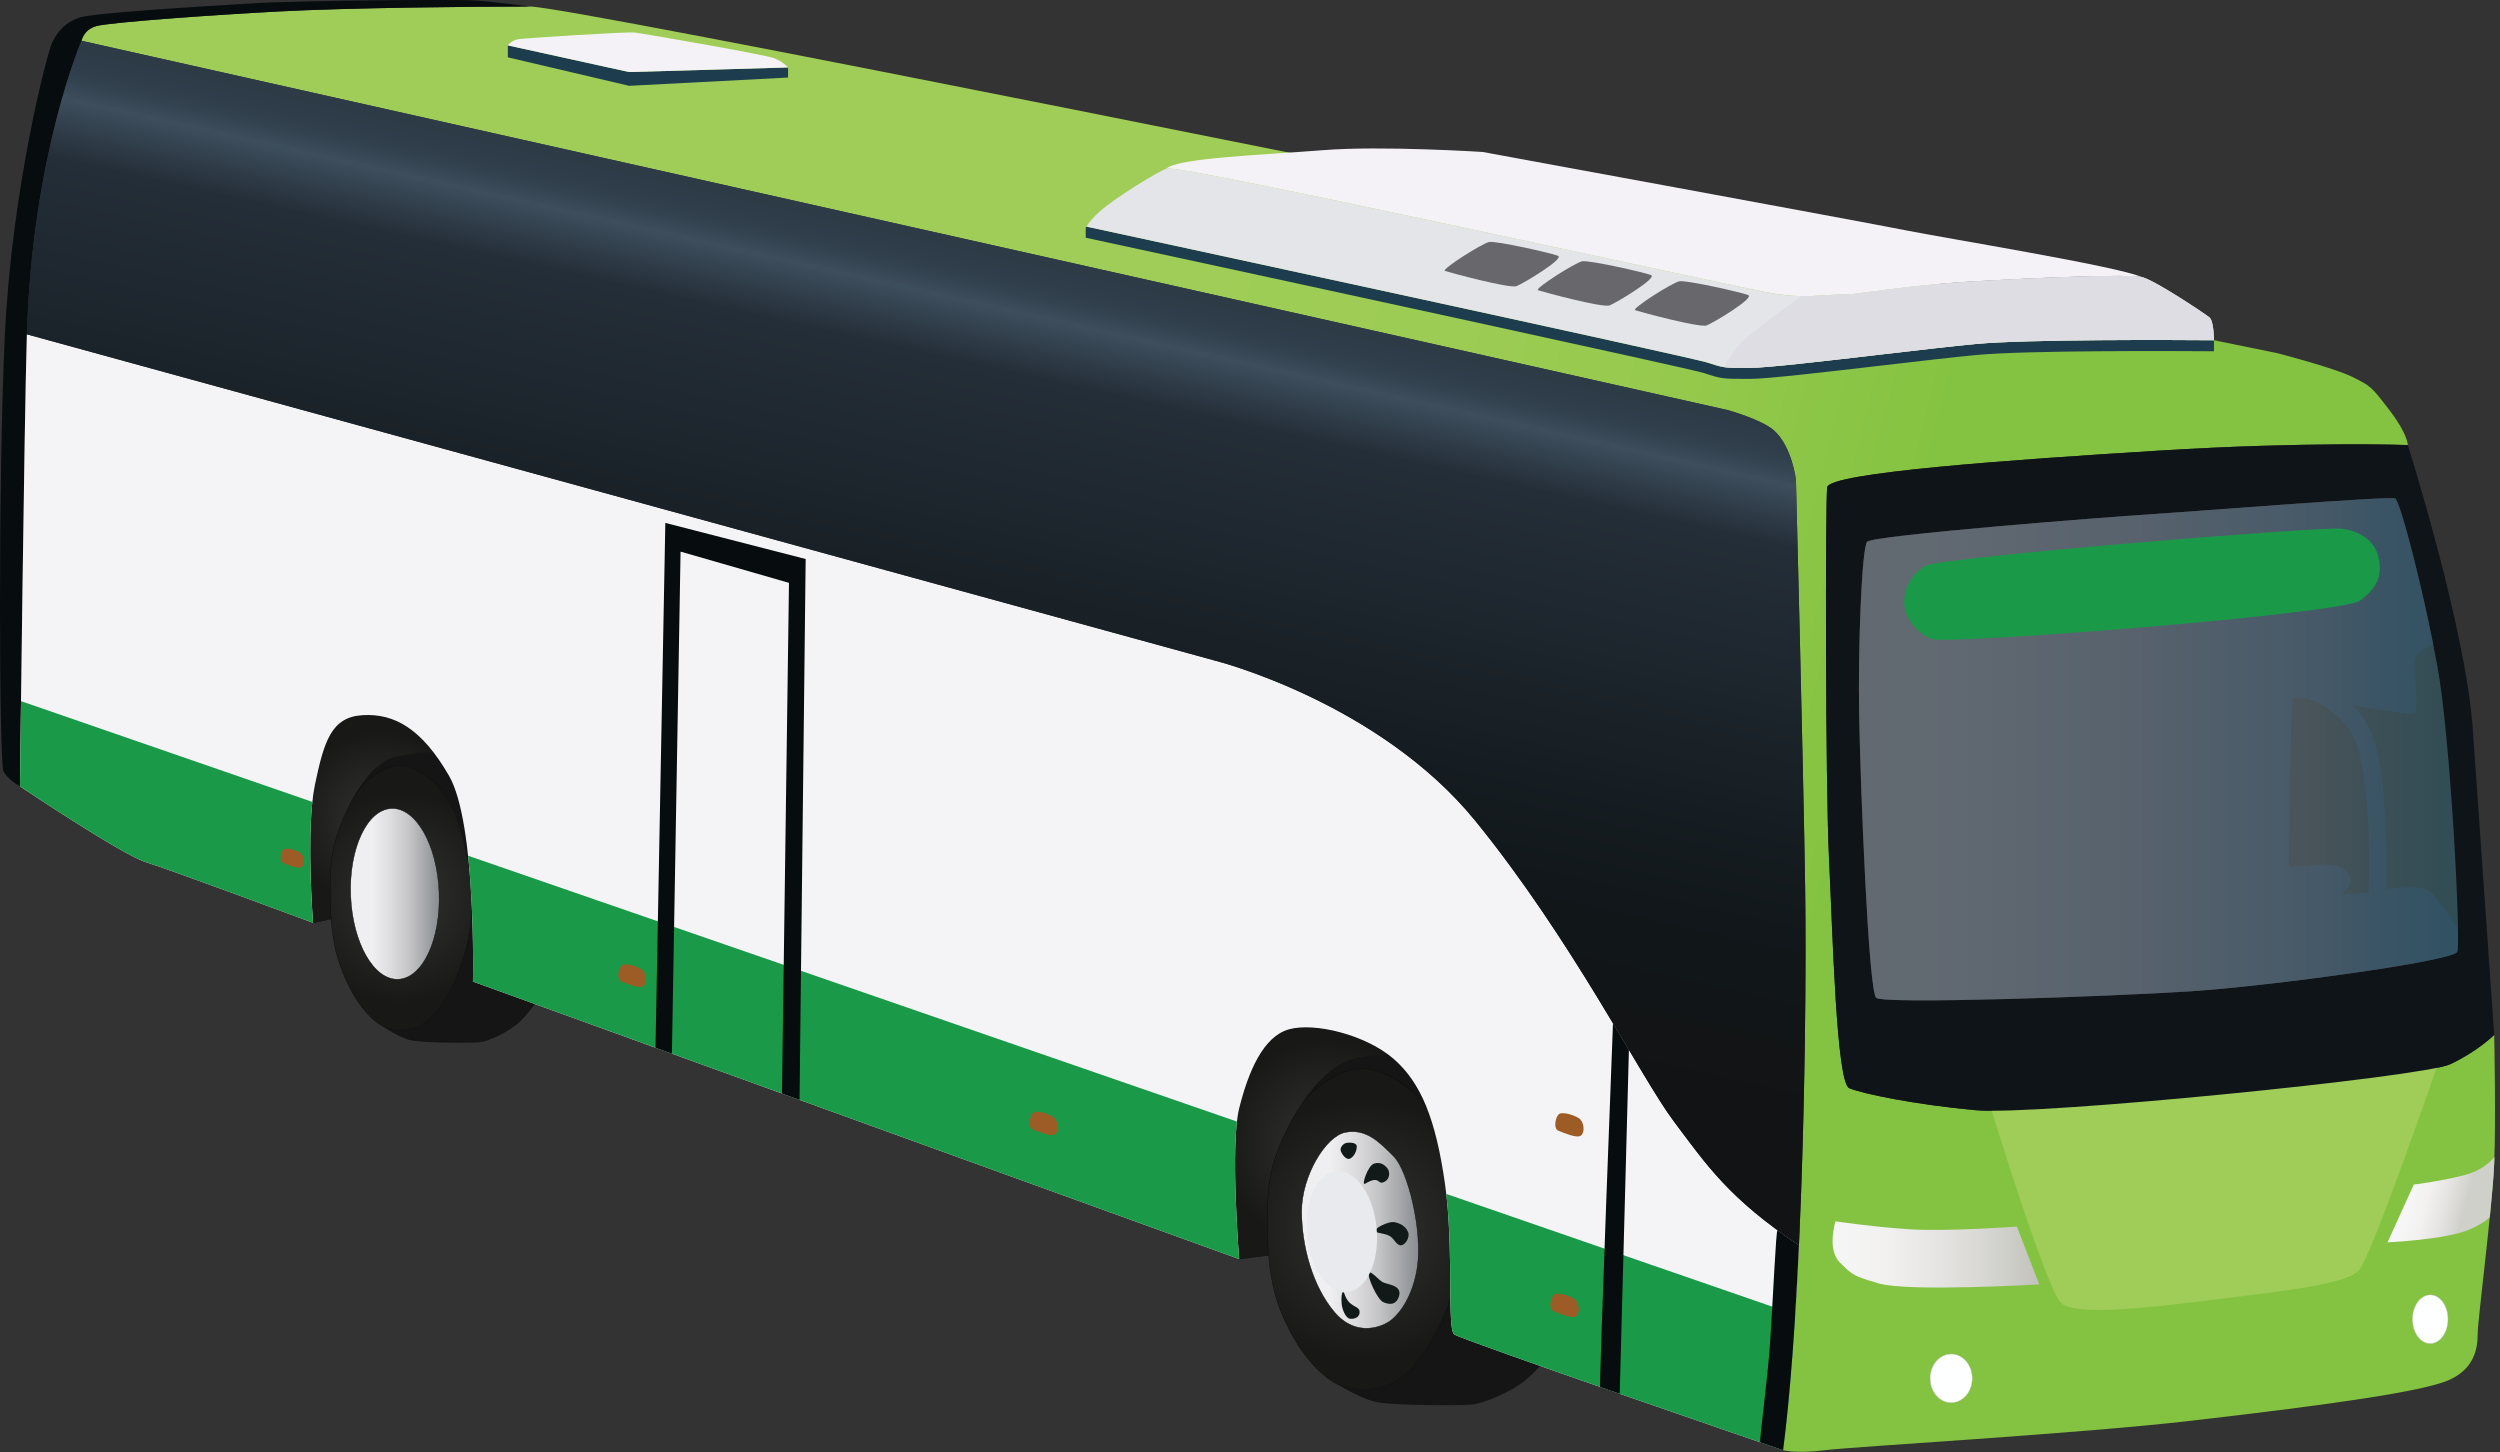 
        <svg xmlns:rdf="http://www.w3.org/1999/02/22-rdf-syntax-ns#" xmlns="http://www.w3.org/2000/svg" xmlns:cc="http://creativecommons.org/ns#" xmlns:xlink="http://www.w3.org/1999/xlink" xmlns:dc="http://purl.org/dc/elements/1.1/" x="0px" y="0px" width="501" height="291" viewBox="0 0 501 291" xml:space="preserve">
            <rect x="0" y="0" width="501" height="291" fill="#333333" stroke="none"/>
            <title>Public transport: bus</title>
            <desc xmlns:ian_image_library="https://ian.umces.edu/media-library/">
                <ian_image_library:title>Public transport: bus</ian_image_library:title>
                <ian_image_library:descr>Side view of public transit bus </ian_image_library:descr>
                <ian_image_library:scene>
                    <ian_image_library:contains>bus, public, transport, transit, green, environment, environmental, commute, </ian_image_library:contains>
                    <ian_image_library:when>2013-03-07</ian_image_library:when>
                </ian_image_library:scene>
            </desc>
            
<defs>
</defs>
<radialGradient id="ian_symbols_ee7f9a3ce2b77a340585bf591d1d07e4" cx="76.085" cy="164.108" r="17.704" gradientUnits="userSpaceOnUse">
	<stop  offset="0.018" style="stop-color:#454545"/>
	<stop  offset="0.248" style="stop-color:#2C2C2A"/>
	<stop  offset="1" style="stop-color:#181816"/>
</radialGradient>
<path fill="url(#ian_symbols_ee7f9a3ce2b77a340585bf591d1d07e4)" stroke="#060707" stroke-width="0.077" d="M89.988,155.47c-5.523-9.574-11.048-12.521-17.308-12.151
	c-6.26,0.368-7.733,5.155-9.574,13.993c-1.841,8.837-0.368,27.618-0.368,27.618l8.93-1.934L89.988,155.47z"/>
<radialGradient id="ian_symbols_94dfa54666c516c4b1e6cfc485822867" cx="265.725" cy="229.095" r="20.869" gradientUnits="userSpaceOnUse">
	<stop  offset="0.018" style="stop-color:#454545"/>
	<stop  offset="0.248" style="stop-color:#2C2C2A"/>
	<stop  offset="1" style="stop-color:#181816"/>
</radialGradient>
<path fill="url(#ian_symbols_94dfa54666c516c4b1e6cfc485822867)" stroke="#060707" stroke-width="0.077" d="M283.939,217.861c-1.315-2.245-2.856-4.104-4.678-5.683
	c-5.524-4.789-15.834-7.364-20.99-5.893c-5.155,1.473-8.101,8.47-9.942,15.834c-1.841,7.364,0,30.196,0,30.196l10.587-1.381
	L283.939,217.861z"/>
<path fill="#141514" d="M109.869,194.26c0,0-0.508,2.612-1.385,4.599c-0.881,1.987-2.682,4.339-4.164,5.745
	c-2.613,2.479-6.399,3.922-7.689,4.2c-1.292,0.28-11.644,0.226-14.198-0.304c-2.651-0.544-6.203-3.158-6.203-3.158
	s6.009,3.749,11.365-2.761c1.877-2.283,5.876-9.155,6.774-17.963c0.808-7.903-1.201-15.742-2.493-19.754
	c-2.215-6.875-6.696-10.406-10.552-11.372c-5.272-0.938-9.906,5.382-9.906,5.382s3.376-6.399,8.099-7.3
	c1.722-0.371,6.137-0.934,8.67-0.892c2.533,0.043,7.291,0.344,7.291,0.344L109.869,194.26z"/>
<radialGradient id="ian_symbols_b8f4555273fae8444160ebd23d9183f3" cx="80.359" cy="179.906" r="21.263" gradientUnits="userSpaceOnUse">
	<stop  offset="0.018" style="stop-color:#454545"/>
	<stop  offset="0.248" style="stop-color:#2C2C2A"/>
	<stop  offset="1" style="stop-color:#181816"/>
</radialGradient>
<path fill="url(#ian_symbols_b8f4555273fae8444160ebd23d9183f3)" stroke="#060707" stroke-width="0.077" d="M71.419,158.871c0,0,4.632-6.316,9.904-5.379
	c3.856,0.966,8.337,4.497,10.552,11.372c1.292,4.012,3.301,11.851,2.494,19.75c-0.899,8.812-4.898,15.684-6.775,17.967
	c-5.356,6.51-11.365,2.759-11.365,2.759s-4.855-2.471-8.271-12.452c-2.26-6.596-1.833-16.273-1.606-19.551
	C66.835,166.153,71.419,158.871,71.419,158.871z"/>
<path fill="#141514" d="M274.657,214.298c5.264,1.171,11.379,5.455,14.401,13.796c1.764,4.87,4.505,14.379,3.402,23.968
	c-1.226,10.685-6.684,19.022-9.246,21.792c-7.309,7.898-15.511,3.348-15.511,3.348s4.847,3.173,8.465,3.835
	c3.486,0.641,17.615,0.705,19.381,0.366c1.759-0.336,6.928-2.087,10.494-5.097c2.021-1.703,4.481-4.556,5.684-6.97
	c1.196-2.409,1.89-5.577,1.89-5.577l-19.641-52.451c0,0-6.495-0.365-9.952-0.418c-3.458-0.052-9.484,0.631-11.835,1.082
	c-6.445,1.091-11.055,8.856-11.055,8.856S267.461,213.161,274.657,214.298z"/>
<radialGradient id="ian_symbols_6871f7d5229c1294194707700919e519" cx="273.34" cy="246.344" r="26.549" gradientUnits="userSpaceOnUse">
	<stop  offset="0.018" style="stop-color:#454545"/>
	<stop  offset="0.248" style="stop-color:#2C2C2A"/>
	<stop  offset="1" style="stop-color:#181816"/>
</radialGradient>
<path fill="url(#ian_symbols_6871f7d5229c1294194707700919e519)" stroke="#060707" stroke-width="0.077" d="M267.704,277.199c0,0,8.202,4.553,15.511-3.346
	c2.563-2.77,8.021-11.107,9.247-21.797c1.102-9.584-1.64-19.093-3.403-23.963c-3.022-8.341-9.138-12.625-14.401-13.796
	c-7.196-1.137-13.519,6.526-13.519,6.526s-6.258,8.835-6.917,17.548c-0.311,3.98-0.893,15.719,2.192,23.723
	C261.074,274.203,267.704,277.199,267.704,277.199z"/>
<linearGradient id="ian_symbols_17f2c04dc8733df4852f9489b2370d83" gradientUnits="userSpaceOnUse" x1="62.903" y1="93.251" x2="367.067" y2="170.581">
	<stop  offset="0.509" style="stop-color:#9FCD57"/>
	<stop  offset="0.675" style="stop-color:#9DCC54"/>
	<stop  offset="0.83" style="stop-color:#95C94D"/>
	<stop  offset="0.979" style="stop-color:#87C442"/>
	<stop  offset="1" style="stop-color:#84C341"/>
</linearGradient>
<path fill="url(#ian_symbols_17f2c04dc8733df4852f9489b2370d83)" d="M499.837,207.392c0,0-3.314,3.314-8.839,5.894c-5.522,2.578-82.853,10.31-95.005,9.205
	c-12.151-1.104-22.83-3.313-25.408-4.419c-2.577-1.104-3.313-30.932-4.051-46.03c-0.737-15.098-0.737-71.437-0.367-74.383
	c0.368-2.947,36.822-5.524,66.65-7.365c29.826-1.841,49.712-1.105,49.712-1.105s0-2.209-3.683-6.996
	c-3.682-4.787-3.683-4.787-7.364-6.628c-3.683-1.841-15.099-4.786-15.099-4.786S431.774,65.736,395.6,58.37
	C297.48,38.39,114.273,1.306,106.202,1.306c-11.047,0-36.099,0.242-50.091,0.978S21.865,4.494,19.287,5.23
	c-2.578,0.737-2.946,2.946-2.946,2.946l329.94,74.016c0,0,6.629,1.841,9.206,4.051c3.683,3.313,4.419,9.942,4.419,9.942
	s1.472,57.077,1.84,81.38s-0.368,81.748-4.419,113.049c0,0,2.579,0.735,8.47,0c5.892-0.735,50.351-3.246,73.28-5.893
	c28.723-3.314,46.398-5.891,51.553-8.101c5.155-2.21,5.893-6.261,5.893-9.205c0-2.945,2.946-25.409,3.314-34.246
	C500.204,224.332,499.837,207.392,499.837,207.392z"/>
<path fill="#9FCD57" d="M398.938,221.937c0,0,11.258,36.732,14.139,39.218c2.879,2.486,16.23,1.104,29.32-0.553
	s27.751-3.038,30.368-6.075c2.618-3.038,16.232-42.532,16.232-42.532L398.938,221.937z"/>
<path fill="#070C0E" d="M16.341,8.176c0,0,0.368-2.209,2.946-2.946c2.578-0.736,22.831-2.21,36.824-2.946s39.044-0.978,50.091-0.978
	c0,0-7.974-1.047-11.243-1.231C91.691-0.11,60.621,0.028,49.712,0.719c-10.909,0.69-31.115,1.84-33.923,2.853
	c-2.808,1.013-4.189,2.67-5.294,4.879c-1.105,2.21-8.147,29.551-9.528,58.826c-1.38,29.275-1.104,85.615-0.276,87.272
	c0.829,1.657,3.314,3.037,3.314,3.037s0.829-72.358,1.381-90.585C6.49,30.822,16.341,8.176,16.341,8.176z"/>
<path fill="#F4F4F7" d="M62.738,184.93c0,0-1.473-18.781,0.368-27.618c1.841-8.838,3.314-13.625,9.574-13.993
	c6.26-0.369,11.784,2.577,17.308,12.151s4.787,41.242,4.787,41.242l153.554,55.604c0,0-1.841-22.832,0-30.196
	c1.842-7.364,4.787-14.361,9.942-15.834c5.156-1.472,15.466,1.104,20.99,5.893c5.522,4.787,8.47,12.151,10.311,25.04
	c1.841,12.888,0.368,29.09,1.841,30.194c1.474,1.105,65.914,23.201,65.914,23.201c1.455-11.232,2.479-25.836,3.181-41.064
	c-14.042-9.387-18.462-16.014-25.09-24.852c-6.629-8.837-20.438-36.455-39.77-60.206c-19.333-23.752-51.922-32.037-51.922-32.037
	L5.386,67.001c-0.552,18.228-1.381,90.585-1.381,90.585s20.437,13.718,25.224,15.19S62.738,184.93,62.738,184.93z"/>
<path fill="#1A9948" d="M4.005,157.587c0,0,20.437,13.718,25.224,15.19s33.509,12.152,33.509,12.152s-1.153-14.722-0.14-24.229
	L4.21,140.512C4.084,150.64,4.005,157.587,4.005,157.587z"/>
<path fill="#1A9948" d="M94.775,196.712l153.554,55.604c0,0-1.489-18.485-0.446-27.555L93.801,171.487
	C95.082,183.444,94.775,196.712,94.775,196.712z"/>
<path fill="#1A9948" d="M289.834,239.267c1.432,12.495,0.183,27.101,1.579,28.146c1.474,1.105,65.914,23.201,65.914,23.201
	c1.004-7.752,1.804-17.109,2.433-27.17L289.834,239.267z"/>
<path fill="#070C0E" d="M324.592,279.314l1.842-68.914c-1.012-1.696-2.076-3.482-3.192-5.343c0,0-2.809,72.81-2.573,72.892
	C321.971,278.403,323.282,278.858,324.592,279.314z"/>
<path fill="#070C0E" d="M357.327,290.614c1.455-11.232,2.479-25.836,3.181-41.064c-1.548-1.035-2.972-2.034-4.301-3.007
	c-0.29-0.214-0.904,13.874-1.457,22.159c-0.552,8.286-2.262,20.25-1.986,20.345C355.619,290.028,357.327,290.614,357.327,290.614z"
	/>
<linearGradient id="ian_symbols_92542531d55a869471515a1c08406c44" gradientUnits="userSpaceOnUse" x1="204.894" y1="51.921" x2="175.669" y2="182.188">
	<stop  offset="0" style="stop-color:#2D3B47"/>
	<stop  offset="0.026" style="stop-color:#2F3C49"/>
	<stop  offset="0.05" style="stop-color:#33424F"/>
	<stop  offset="0.074" style="stop-color:#3B4B5A"/>
	<stop  offset="0.079" style="stop-color:#3D4E5D"/>
	<stop  offset="0.17" style="stop-color:#242E38"/>
	<stop  offset="0.739" style="stop-color:#11171A"/>
	<stop  offset="1" style="stop-color:#121314"/>
</linearGradient>
<path fill="url(#ian_symbols_92542531d55a869471515a1c08406c44)" d="M361.746,177.565c-0.368-24.304-1.84-81.38-1.84-81.38s-0.736-6.628-4.419-9.942
	c-2.577-2.21-9.206-4.051-9.206-4.051L16.341,8.176c0,0-9.851,22.646-10.955,58.825l238.341,65.454c0,0,32.589,8.285,51.922,32.037
	c19.332,23.751,33.141,51.369,39.77,60.206c6.628,8.838,11.048,15.465,25.09,24.852
	C361.763,222.348,361.982,193.147,361.746,177.565z"/>
<polygon fill="#1D3D4F" points="101.771,9.096 101.771,11.491 126.075,17.198 157.928,15.542 157.928,13.516 126.075,14.437 "/>
<path fill="#F4F2F6" d="M101.771,9.096c0,0,0.736-1.103,2.394-1.288s21.358-1.474,23.015-1.289
	c1.657,0.184,26.146,4.42,27.986,5.155c1.841,0.736,2.762,1.841,2.762,1.841l-31.853,0.921L101.771,9.096z"/>
<linearGradient id="ian_symbols_68cdd493f2e60df405010b8115b07003" gradientUnits="userSpaceOnUse" x1="70.253" y1="179.136" x2="88.017" y2="179.136">
	<stop  offset="0.248" style="stop-color:#EFEFF2"/>
	<stop  offset="0.449" style="stop-color:#DDDDE0"/>
	<stop  offset="0.654" style="stop-color:#C6C6C8"/>
	<stop  offset="1" style="stop-color:#898D90"/>
</linearGradient>
<path fill="url(#ian_symbols_68cdd493f2e60df405010b8115b07003)" stroke="#060707" stroke-width="0.077" d="M87.991,178.788c0.371,9.449-3.292,17.268-8.184,17.459
	s-9.157-7.313-9.528-16.764c-0.371-9.449,3.293-17.267,8.184-17.459C83.354,161.833,87.62,169.338,87.991,178.788z"/>
<linearGradient id="ian_symbols_d393166489a14134addb3a0e30cbdc11" gradientUnits="userSpaceOnUse" x1="260.851" y1="246.487" x2="284.257" y2="246.487">
	<stop  offset="0.248" style="stop-color:#EFEFF2"/>
	<stop  offset="0.449" style="stop-color:#DDDDE0"/>
	<stop  offset="0.654" style="stop-color:#C6C6C8"/>
	<stop  offset="1" style="stop-color:#898D90"/>
</linearGradient>
<path fill="url(#ian_symbols_d393166489a14134addb3a0e30cbdc11)" stroke="#060707" stroke-width="0.077" d="M260.851,242.742c0,6.998,2.209,15.101,6.627,20.254
	c4.42,5.155,9.766,2.848,11.417,1.474c2.209-1.842,4.419-5.524,5.154-10.679c1.012-7.079-1.84-19.15-4.786-22.096
	c-2.947-2.945-5.525-5.522-9.575-4.786S260.851,235.745,260.851,242.742z"/>
<path fill="#111A19" d="M274.291,255.079c-0.368,0.553,1.657,5.339,2.946,5.892c1.288,0.553,2.395,0.442,2.945-0.736
	c1.288-2.762-2.21-2.762-3.13-3.314C276.132,256.367,274.659,254.527,274.291,255.079z"/>
<path fill="#111A19" d="M275.58,246.794c-0.553-0.369,2.576-2.209,4.05-1.842c1.474,0.368,2.21,1.104,2.579,2.025
	c0.367,0.921-0.554,2.578-1.475,2.578c-0.92,0-1.289-1.289-2.209-1.842C277.605,247.162,276.132,247.163,275.58,246.794z"/>
<path fill="#111A19" d="M273.555,237.22c-0.795,0.467,0.552-3.683,1.841-4.051s2.118,0.276,2.67,1.013s0.46,2.117-0.646,2.67
	C275.947,237.589,276.685,235.378,273.555,237.22z"/>
<path fill="#111A19" d="M269.872,229.027c-0.645,0.092-1.381,0.918-1.196,1.563c0.184,0.646,1.104,2.026,1.934,1.565
	c0.828-0.461,1.288-1.565,1.288-2.394S270.516,228.936,269.872,229.027z"/>
<path fill="#111A19" d="M269.412,259.222c-0.553-1.013-0.646,1.013-0.553,2.024c0.093,1.014,0.736,2.946,1.75,3.039
	c1.011,0.093,2.023-0.46,1.84-1.564S270.24,261.984,269.412,259.222z"/>
<path fill="#9D5B25" d="M311.391,259.497c-0.69,0.69-1.105,2.899,0,3.314c1.104,0.414,3.59,1.519,4.419,0.967
	c0.828-0.553,0.69-2.348,0-3.177C315.119,259.773,312.081,258.807,311.391,259.497z"/>
<path fill="#9D5B25" d="M206.995,223.041c-0.69,0.691-1.104,2.9,0,3.314c1.105,0.415,3.59,1.52,4.419,0.967
	c0.828-0.552,0.69-2.347,0-3.176C210.724,223.318,207.686,222.351,206.995,223.041z"/>
<path fill="#9D5B25" d="M124.579,193.483c-0.672,0.674-1.076,2.825,0,3.229c1.075,0.404,3.496,1.479,4.303,0.942
	c0.807-0.538,0.673-2.287,0-3.095C128.209,193.754,125.251,192.812,124.579,193.483z"/>
<path fill="#9D5B25" d="M56.812,170.249c-0.568,0.569-0.909,2.386,0,2.727c0.908,0.341,2.953,1.249,3.635,0.795
	c0.681-0.454,0.568-1.931,0-2.612C59.878,170.478,57.379,169.682,56.812,170.249z"/>
<path fill="#9D5B25" d="M312.357,223.318c-0.69,0.689-1.104,2.899,0,3.313s3.59,1.519,4.418,0.967c0.829-0.553,0.691-2.348,0-3.176
	C316.085,223.594,313.048,222.628,312.357,223.318z"/>
<path fill="#1D3D4F" d="M395.89,68.938c-4.641,0.436-11.65,1.254-19.072,2.119c-11.223,1.31-22.827,2.664-26.117,2.664
	c-5.344,0-5.344,0-8.488-1.048c-3.333-1.111-119.632-26.213-124.581-27.281l-0.049,0.228v2.022
	c41.993,9.063,121.364,26.271,123.931,27.126c3.485,1.162,3.592,1.162,9.188,1.162c3.418,0,15.088-1.361,26.375-2.677
	c7.407-0.865,14.404-1.681,19.021-2.113c10.193-0.956,40.229-0.798,47.583-0.746v-2.21C436.226,68.125,406.327,67.959,395.89,68.938
	z"/>
<path fill="#E4E5E9" d="M395.89,68.938c-4.641,0.436-11.65,1.254-19.072,2.119c-11.223,1.31-22.827,2.664-26.117,2.664
	c-5.344,0-5.344,0-8.488-1.048c-3.333-1.111-119.632-26.213-124.581-27.281l-0.049,0.228c0,0,0.789-1.452,2.762-3.199
	c3.415-3.024,11.808-8.07,13.44-8.654c2.578-0.92,114.706,23.936,121.519,25.041c6.813,1.104,9.502,0.185,15.098,0.185
	c1.603,0,12.262-1.857,24.672-2.579c14.058-0.817,31.483-1.473,34.063-0.92c2.577,0.552,12.704,7.364,13.624,8.101
	c0.921,0.737,0.921,4.589,0.921,4.589C436.226,68.125,406.327,67.959,395.89,68.938z"/>
<path fill="#F4F2F6" d="M381.632,46.103c-8.285-1.657-84.51-15.65-84.51-15.65s-20.254-1.288-31.854-0.368
	c-11.6,0.92-29.287,1.566-31.484,3.682c2.578-0.92,114.706,23.936,121.519,25.041c6.813,1.104,9.502,0.185,15.098,0.185
	c1.603,0,12.262-1.857,24.672-2.579c14.058-0.817,31.483-1.473,34.063-0.92C424.209,53.33,389.918,47.76,381.632,46.103z"/>
<path fill="#DDDDE3" d="M442.759,63.594c-0.92-0.737-11.047-7.548-13.624-8.101c-2.579-0.553-20.005,0.103-34.063,0.92
	c-12.41,0.722-23.069,2.579-24.672,2.579c-3.727,0-6.17,0.405-9.394,0.352c0,0-10.676,7.565-12.333,9.59
	c-1.656,2.025-3.219,4.63-3.219,4.63c1.092,0.156,2.422,0.157,5.245,0.157c3.29,0,14.895-1.354,26.117-2.664
	c7.422-0.865,14.432-1.683,19.072-2.119c10.438-0.979,40.336-0.813,47.79-0.755C443.68,68.184,443.68,64.331,442.759,63.594z"/>
<path fill="#68676C" d="M327.685,62.168c-0.828-0.276,7.457-5.523,8.839-5.799c1.38-0.276,12.427,2.209,13.808,2.761
	c1.382,0.552-6.904,5.523-8.285,6.076C340.666,65.758,328.514,62.444,327.685,62.168z"/>
<path fill="#68676C" d="M308.215,58.164c-0.829-0.276,7.456-5.523,8.838-5.8c1.38-0.276,12.427,2.209,13.809,2.762
	c1.381,0.552-6.904,5.523-8.286,6.075C321.194,61.753,309.043,58.439,308.215,58.164z"/>
<path fill="#68676C" d="M289.572,54.297c-0.828-0.276,7.457-5.524,8.838-5.8c1.381-0.276,12.428,2.209,13.809,2.761
	c1.381,0.553-6.904,5.523-8.285,6.076C302.553,57.887,290.401,54.573,289.572,54.297z"/>
<polygon fill="#070C0E" points="133.332,104.793 131.361,209.961 134.651,211.152 136.386,110.544 158.111,116.805 156.705,219.138 
	160.229,220.414 161.455,112.026 "/>
<ellipse transform="matrix(0.996 -0.089 0.089 0.996 -20.925 24.952)" fill="#E9EAED" cx="268.945" cy="246.786" rx="6.996" ry="12.152"/>
<linearGradient id="ian_symbols_de450cd572d3bbf425e931b9e7e75b2e" gradientUnits="userSpaceOnUse" x1="367.244" y1="251.387" x2="408.663" y2="251.387">
	<stop  offset="0" style="stop-color:#F6F6F6"/>
	<stop  offset="0.254" style="stop-color:#F2F1F0"/>
	<stop  offset="0.538" style="stop-color:#E4E3E1"/>
	<stop  offset="0.834" style="stop-color:#D0D0CB"/>
	<stop  offset="1" style="stop-color:#C2C1BC"/>
</linearGradient>
<path fill="url(#ian_symbols_de450cd572d3bbf425e931b9e7e75b2e)" d="M367.84,244.75c0,0-1.793,5.583,0.841,8.216c2.634,2.634,2.768,2.738,7.74,4.214
	c5.947,1.765,32.242,0.213,32.242,0.213l-4.478-11.589c0,0-14.222,1.054-21.859,0.526C374.688,245.804,367.84,244.75,367.84,244.75z
	"/>
<linearGradient id="ian_symbols_3d2773ec2a00c164f5a1288fe4b153a1" gradientUnits="userSpaceOnUse" x1="483.402" y1="238.954" x2="494.098" y2="241.673">
	<stop  offset="0" style="stop-color:#F6F6F6"/>
	<stop  offset="0.303" style="stop-color:#F2F1F0"/>
	<stop  offset="0.648" style="stop-color:#E4E3E1"/>
	<stop  offset="1" style="stop-color:#D0D0CB"/>
</linearGradient>
<path fill="url(#ian_symbols_3d2773ec2a00c164f5a1288fe4b153a1)" d="M499.883,231.879c-1.029,1.19-2.957,2.855-6.148,3.653c-5.267,1.317-10.008,1.844-10.008,1.844
	l-5.268,11.587c0,0,11.852-0.526,16.592-2.633c1.905-0.848,3.122-1.691,3.905-2.401c0.426-4.216,0.771-8.104,0.881-10.759
	C499.854,232.758,499.869,232.322,499.883,231.879z"/>
<ellipse fill="#FEFFFF" stroke="#C2C1BC" stroke-width="0.077" cx="391.018" cy="276.224" rx="4.215" ry="4.873"/>
<ellipse fill="#FEFFFF" stroke="#C2C1BC" stroke-width="0.077" cx="487.018" cy="264.372" rx="3.556" ry="4.872"/>
<path fill="#0F1419" d="M495.578,146.51c-1.317-20.279-13.049-57.322-13.049-57.322s-19.886-0.736-49.712,1.105
	c-29.828,1.841-66.282,4.418-66.65,7.365c-0.37,2.946-0.37,59.285,0.367,74.383c0.737,15.099,1.474,44.926,4.051,46.03
	c2.578,1.105,13.257,3.314,25.408,4.419c12.152,1.104,89.482-6.627,95.005-9.205c5.524-2.579,8.839-5.894,8.839-5.894
	S496.631,161.787,495.578,146.51z M492.418,190.758c-0.791,1.844-37.399,6.848-53.465,7.901c-16.067,1.053-61.37,2.633-62.948,1.316
	c-1.58-1.316-3.161-42.404-3.424-56.363c-0.264-13.959,0.525-33.713,1.579-35.029c1.054-1.316,48.463-5.002,56.891-5.53
	c8.428-0.528,47.883-3.688,48.937-3.161s5.847,19.226,8.479,33.712C491.101,148.091,493.207,188.914,492.418,190.758z"/>
<path fill="#323A45" d="M492.576,186.417c-1.966-3.378-4.994-8.043-6.918-8.392c-3.037-0.553-7.348,0.12-7.348,0.12
	s0.352-20.834-2.41-29.305c-1.867-5.729-4.603-7.548-4.603-7.548s11.045,2.025,12.428,1.657c1.382-0.368-0.646-10.127,0.553-11.6
	c0.708-0.872,2.222-1.678,3.34-2.191c-2.705-13.596-6.683-28.793-7.631-29.267c-1.054-0.526-40.509,2.633-48.937,3.161
	c-8.428,0.527-55.837,4.214-56.891,5.53c-1.054,1.316-1.843,21.07-1.579,35.029c0.263,13.959,1.844,55.047,3.424,56.363
	c1.578,1.316,46.881-0.264,62.948-1.316c16.065-1.054,52.674-6.058,53.465-7.901C492.558,190.43,492.604,188.848,492.576,186.417z
	 M474.68,178.871l-5.627,0.364c0,0,2.179-1.271,1.998-2.904c-0.182-1.634-1.634-2.54-3.268-2.903
	c-2.302-0.512-9.074,0.362-9.074,0.362s0.182-33.757,0.908-33.938c0.726-0.182,5.986-0.362,11.069,6.171
	C475.769,152.557,474.68,178.871,474.68,178.871z"/>
<linearGradient id="ian_symbols_0c4c3318034ef0e4c5cecdb3cd6911ff" gradientUnits="userSpaceOnUse" x1="372.53" y1="150.154" x2="492.586" y2="150.154">
	<stop  offset="0" style="stop-color:#F4FAF6"/>
	<stop  offset="0.133" style="stop-color:#EFF6F5"/>
	<stop  offset="0.282" style="stop-color:#E0EBED"/>
	<stop  offset="0.437" style="stop-color:#CCDEE6"/>
	<stop  offset="0.598" style="stop-color:#ACCCDB"/>
	<stop  offset="0.763" style="stop-color:#85B8CF"/>
	<stop  offset="0.885" style="stop-color:#51A3C1"/>
	<stop  offset="1" style="stop-color:#2C9ABB"/>
</linearGradient>
<path opacity="0.25" fill="url(#ian_symbols_0c4c3318034ef0e4c5cecdb3cd6911ff)" d="M492.418,190.758c-0.791,1.844-37.399,6.848-53.465,7.901
	c-16.067,1.053-61.37,2.633-62.948,1.316c-1.58-1.316-3.161-42.404-3.424-56.363c-0.264-13.959,0.525-33.713,1.579-35.029
	c1.054-1.316,48.463-5.002,56.891-5.53c8.428-0.528,47.883-3.688,48.937-3.161s5.847,19.226,8.479,33.712
	C491.101,148.091,493.207,188.914,492.418,190.758z"/>
<path fill="#1A9948" d="M385.834,113.393c2.979-1.738,79.702-7.946,83.427-7.449c3.724,0.497,6.731,2.431,7.448,5.959
	c0.626,3.078,0.001,5.711-3.725,8.442c-3.725,2.731-82.93,8.938-85.909,7.696c-2.979-1.241-5.285-4.01-5.464-6.952
	C381.434,118.148,382.951,115.075,385.834,113.393z"/>
</svg>
